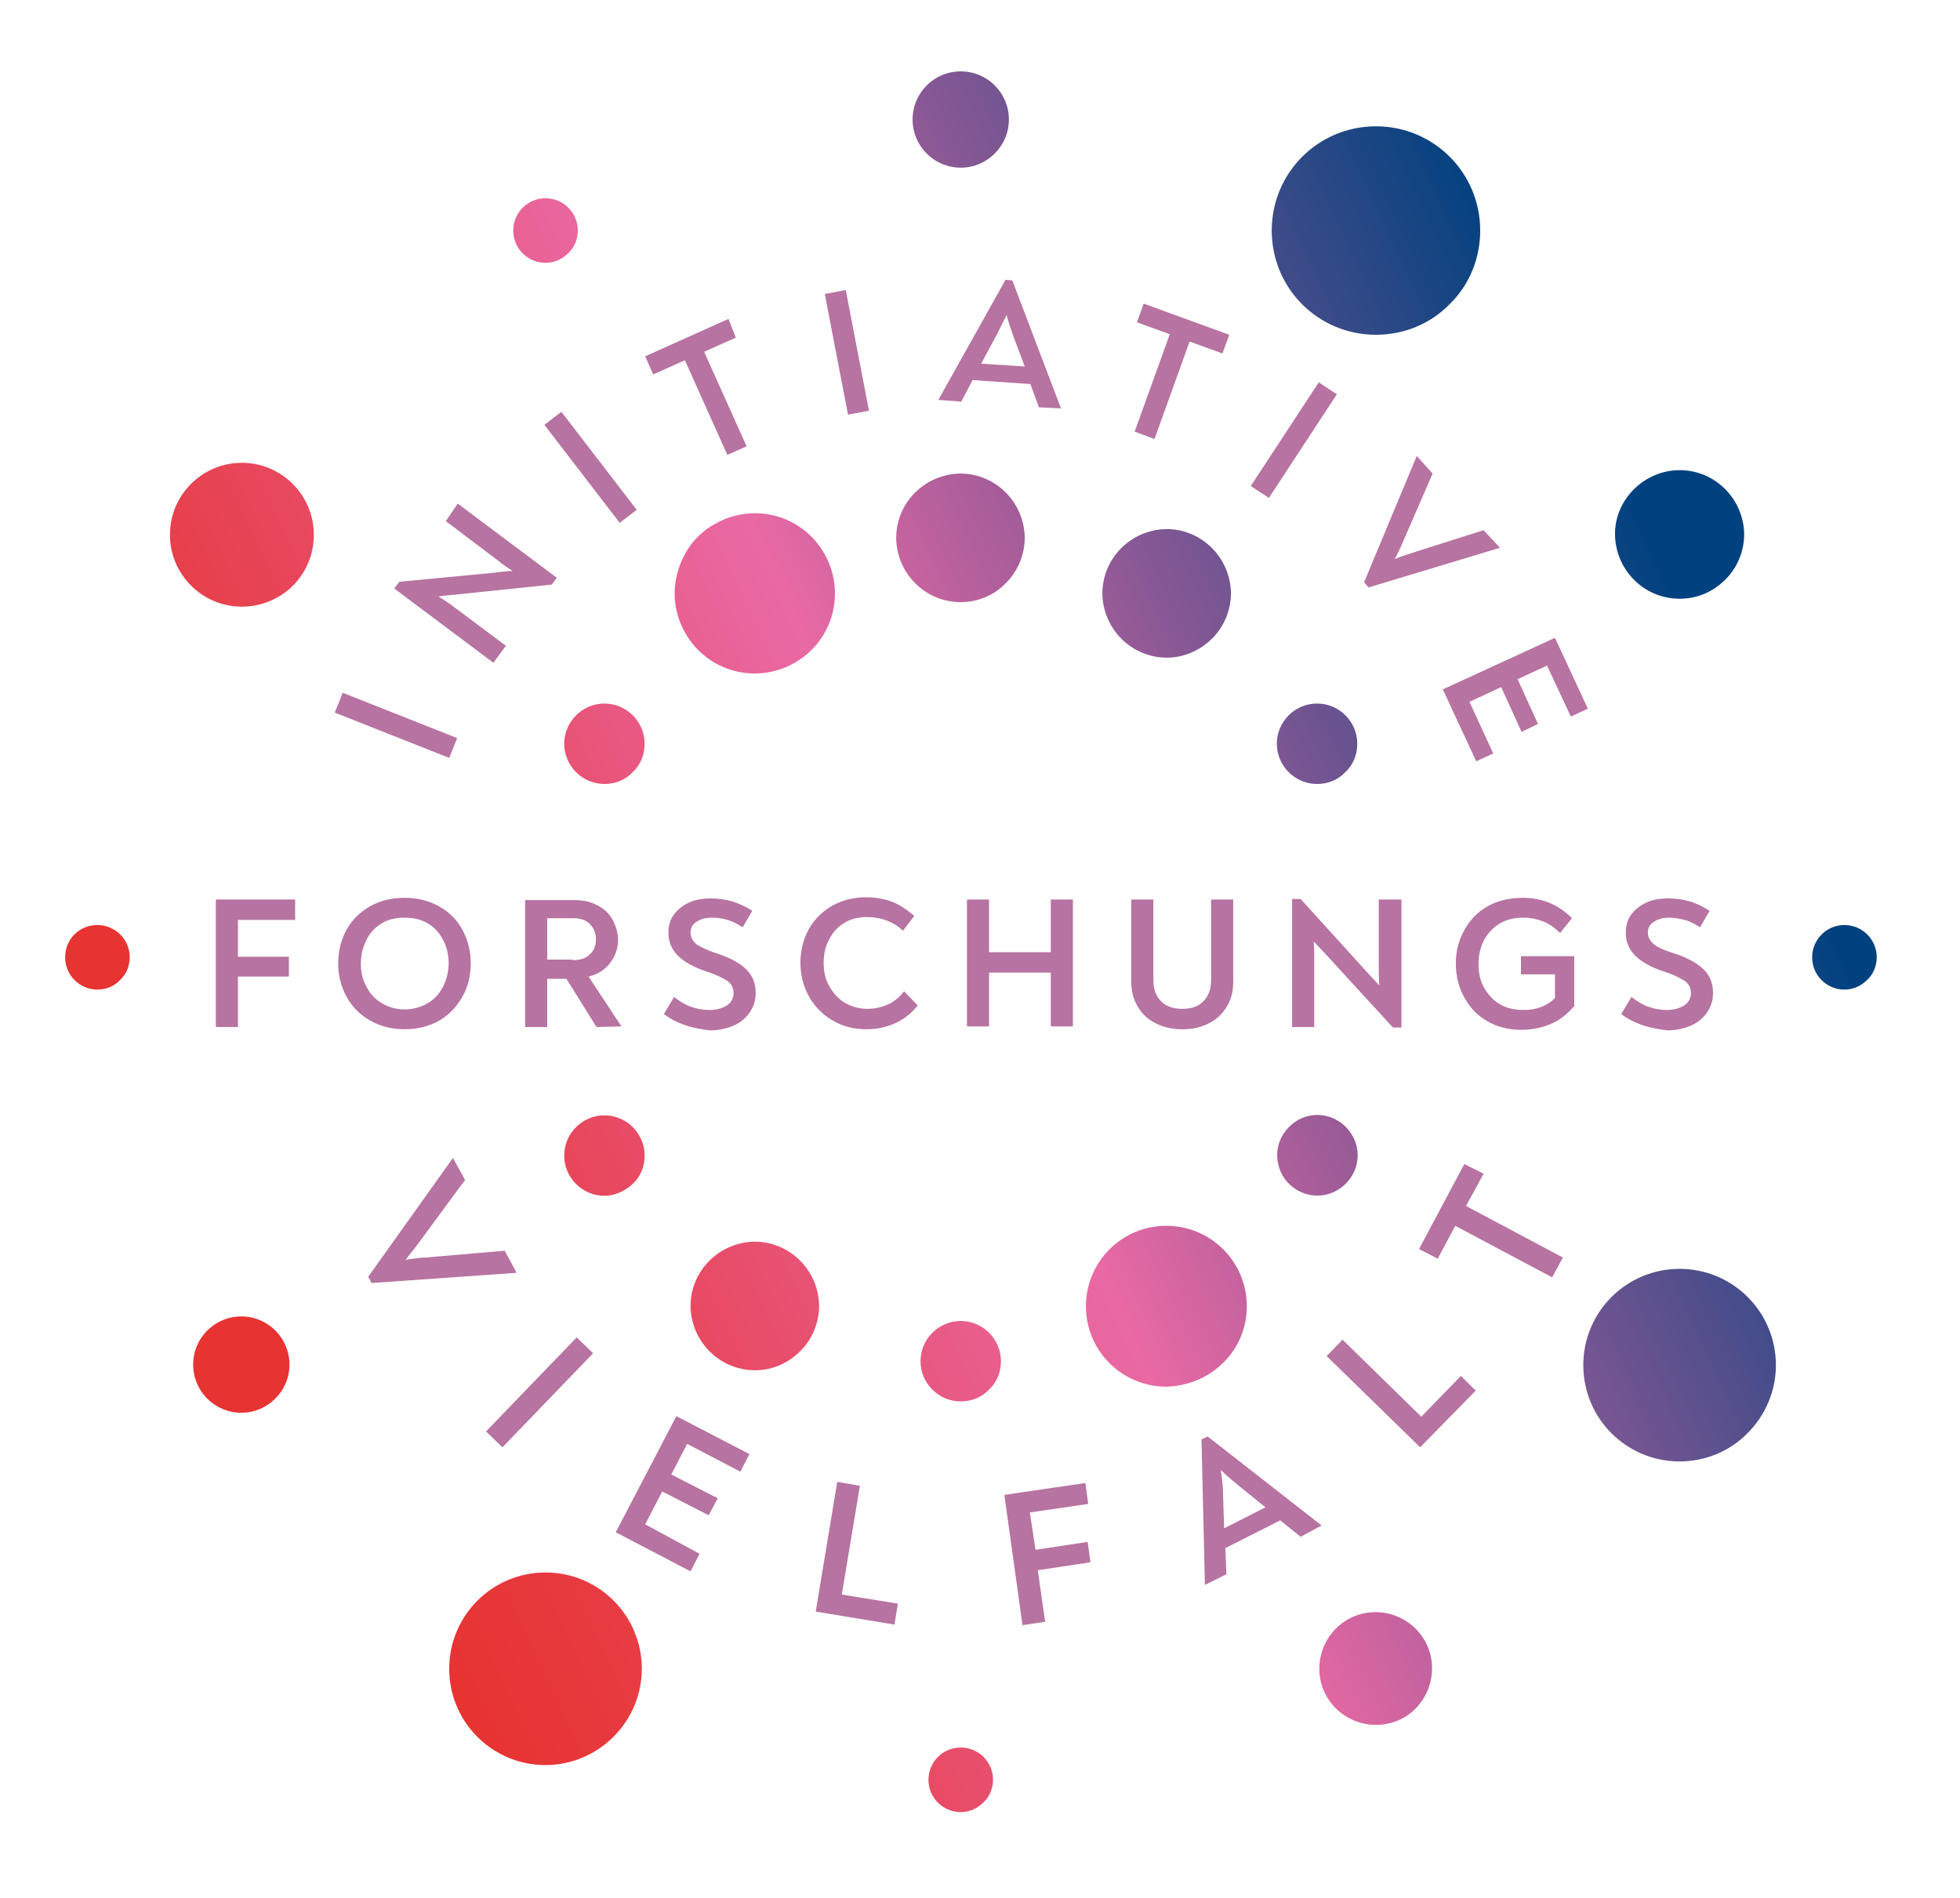 <?xml version="1.0" encoding="utf-8"?>
<!-- Generator: Adobe Illustrator 25.3.1, SVG Export Plug-In . SVG Version: 6.00 Build 0)  -->
<svg version="1.1" id="Ebene_1" xmlns="http://www.w3.org/2000/svg" xmlns:xlink="http://www.w3.org/1999/xlink" x="0px" y="0px"
	 viewBox="0 0 346 335" style="enable-background:new 0 0 346 335;" xml:space="preserve">
<style type="text/css">
	.st0{clip-path:url(#SVGID_2_);}
	.st1{clip-path:url(#SVGID_4_);}
	.st2{clip-path:url(#SVGID_6_);}
	.st3{fill:url(#SVGID_7_);}
	.st4{enable-background:new    ;}
	.st5{fill:#B773A1;}
</style>
<g>
	<defs>
		<path id="SVGID_1_" d="M96.3,311.6c-9.4,0-17-7.6-17-17c0-9.4,7.6-17,17-17c9.4,0,17,7.6,17,17c0,4.5-1.8,8.8-5,12
			C105.1,309.8,100.8,311.6,96.3,311.6 M42.7,107.1c-7,0-12.7-5.7-12.7-12.7c0-7,5.7-12.7,12.7-12.7s12.7,5.7,12.7,12.7
			c0,3.4-1.3,6.6-3.7,9C49.3,105.8,46,107.1,42.7,107.1z M106.7,211.1c-3.9,0-7.1-3.2-7.1-7.1c0-3.9,3.2-7.1,7.1-7.1
			s7.1,3.2,7.1,7.1c0,1.9-0.7,3.7-2.1,5C110.3,210.3,108.5,211.1,106.7,211.1L106.7,211.1z M169.6,319.9c-3.1,0-5.7-2.5-5.7-5.7
			c0-3.1,2.5-5.7,5.7-5.7c3.1,0,5.7,2.5,5.7,5.7c0,1.5-0.6,3-1.7,4C172.5,319.3,171.1,319.9,169.6,319.9z M133.3,241.9
			c-6.3,0-11.3-5.1-11.4-11.3c0-6.3,5.1-11.3,11.3-11.4c6.3,0,11.3,5.1,11.4,11.3c0,3-1.2,5.9-3.3,8
			C139.1,240.7,136.3,241.9,133.3,241.9L133.3,241.9z M169.6,247.4c-3.9,0-7.1-3.2-7.1-7.1c0-3.9,3.2-7.1,7.1-7.1
			c3.9,0,7.1,3.2,7.1,7.1c0,1.9-0.7,3.7-2.1,5C173.3,246.7,171.5,247.4,169.6,247.4L169.6,247.4z M106.7,138.4
			c-3.9,0-7.1-3.2-7.1-7.1c0-3.9,3.2-7.1,7.1-7.1c3.9,0,7.1,3.2,7.1,7.1c0,1.9-0.7,3.7-2.1,5C110.4,137.7,108.6,138.4,106.7,138.4
			L106.7,138.4z M96.3,46.4c-3.1,0-5.7-2.5-5.7-5.7c0-3.1,2.5-5.7,5.7-5.7c3.1,0,5.7,2.5,5.7,5.7c0,1.5-0.6,3-1.7,4
			C99.2,45.8,97.8,46.4,96.3,46.4L96.3,46.4z M205.9,244.8c-7.8,0-14.2-6.3-14.2-14.2c0-7.8,6.3-14.2,14.2-14.2
			c7.8,0,14.2,6.3,14.2,14.2c0,3.8-1.5,7.4-4.2,10C213.3,243.2,209.7,244.7,205.9,244.8z M242.9,304.5c-5.5,0-10-4.4-10-9.9
			s4.4-10,9.9-10c5.5,0,10,4.4,10,9.9c0,2.6-1,5.2-2.9,7.1C248.1,303.5,245.5,304.5,242.9,304.5L242.9,304.5z M126.2,92.5
			c6.8-3.9,15.4-1.6,19.3,5.2s1.6,15.4-5.2,19.3s-15.4,1.6-19.3-5.2c-1.9-3.3-2.4-7.1-1.4-10.7C120.6,97.4,122.9,94.3,126.2,92.5z
			 M229,197.8c3.4-2,7.7-0.8,9.7,2.6s0.8,7.7-2.6,9.7s-7.7,0.8-9.7-2.6c-0.9-1.6-1.2-3.6-0.7-5.4C226.2,200.3,227.4,198.8,229,197.8
			z M169.6,106.3c-6.3,0-11.3-5.1-11.4-11.3c0-6.3,5.1-11.3,11.3-11.4c6.3,0,11.3,5.1,11.4,11.3c0,3-1.2,5.9-3.3,8
			C175.5,105.1,172.6,106.3,169.6,106.3L169.6,106.3z M206,116.1c-6.3,0-11.3-5.1-11.4-11.3c0-6.3,5.1-11.3,11.3-11.4
			c6.3,0,11.3,5.1,11.4,11.3c0,3-1.2,5.9-3.3,8C211.8,114.9,208.9,116.1,206,116.1L206,116.1z M169.6,29.6c-4.7,0-8.5-3.8-8.5-8.5
			c0-4.7,3.8-8.5,8.5-8.5c4.7,0,8.5,3.8,8.5,8.5c0,2.3-0.9,4.4-2.5,6C174,28.7,171.9,29.6,169.6,29.6z M232.5,138.4
			c-3.9,0-7.1-3.2-7.1-7.1c0-3.9,3.2-7.1,7.1-7.1c3.9,0,7.1,3.2,7.1,7.1c0,1.9-0.7,3.7-2.1,5C236.2,137.7,234.4,138.4,232.5,138.4z
			 M296.5,258c-9.4,0-17-7.6-17-17c0-9.4,7.6-17,17-17c9.4,0,17,7.6,17,17c0,4.5-1.8,8.8-5,12C305.4,256.2,301,258,296.5,258
			L296.5,258z M242.9,59.1c-10.2,0-18.4-8.2-18.4-18.4s8.2-18.4,18.4-18.4c10.2,0,18.4,8.2,18.4,18.4c0,4.9-1.9,9.6-5.4,13
			C252.5,57.2,247.8,59.1,242.9,59.1z M296.5,105.7c-6.3,0-11.3-5.1-11.4-11.3S290.3,83,296.5,83c6.3,0,11.3,5.1,11.4,11.3
			c0,3-1.2,5.9-3.3,8C302.4,104.5,299.6,105.7,296.5,105.7z M17.2,174.7c-3.1,0-5.7-2.5-5.7-5.7s2.5-5.7,5.7-5.7
			c3.1,0,5.7,2.5,5.7,5.7c0,1.5-0.6,3-1.7,4C20.2,174.1,18.7,174.7,17.2,174.7L17.2,174.7z M325.6,174.7c-3.1,0-5.7-2.5-5.7-5.7
			c0-3.1,2.5-5.7,5.7-5.7c3.1,0,5.7,2.5,5.7,5.7c0,1.5-0.6,3-1.7,4C328.5,174.1,327.1,174.7,325.6,174.7L325.6,174.7z M42.6,249.4
			c-4.7,0-8.5-3.8-8.5-8.5c0-4.7,3.8-8.5,8.5-8.5s8.5,3.8,8.5,8.5c0,2.3-0.9,4.4-2.5,6C47,248.5,44.9,249.4,42.6,249.4L42.6,249.4z"
			/>
	</defs>
	<clipPath id="SVGID_2_">
		<use xlink:href="#SVGID_1_"  style="overflow:visible;"/>
	</clipPath>
	<g class="st0">
		<g>
			<defs>
				<rect id="SVGID_3_" x="-251.3" y="-105.3" width="841.9" height="595.3"/>
			</defs>
			<clipPath id="SVGID_4_">
				<use xlink:href="#SVGID_3_"  style="overflow:visible;"/>
			</clipPath>
			<g class="st1">
				<g>
					<defs>
						<rect id="SVGID_5_" x="-251.3" y="-105.3" width="841.9" height="595.3"/>
					</defs>
					<clipPath id="SVGID_6_">
						<use xlink:href="#SVGID_5_"  style="overflow:visible;"/>
					</clipPath>
					<g class="st2">
						
							<linearGradient id="SVGID_7_" gradientUnits="userSpaceOnUse" x1="-281.827" y1="613.823" x2="100.927" y2="435.346" gradientTransform="matrix(1 0 0 1 261.86 -358.35)">
							<stop  offset="0" style="stop-color:#E73331"/>
							<stop  offset="0.17" style="stop-color:#E73331"/>
							<stop  offset="0.24" style="stop-color:#E73B41"/>
							<stop  offset="0.36" style="stop-color:#E84F6D"/>
							<stop  offset="0.49" style="stop-color:#E969A4"/>
							<stop  offset="0.83" style="stop-color:#00417F"/>
							<stop  offset="1" style="stop-color:#00417F"/>
						</linearGradient>
						<rect x="10.6" y="11.5" class="st3" width="321.7" height="309.4"/>
					</g>
				</g>
			</g>
		</g>
	</g>
</g>
<g class="st4">
	<path class="st5" d="M91.2,224.7L91.2,224.7l-25.6,1.8l-0.6-1.1l14.9-20.9l0.1,0l2.1,3.8l-8.4,11.4c-0.8,1.1-1.6,2-2.1,2.7
		c1.4-0.2,2.5-0.4,3.5-0.4l14-1.2L91.2,224.7z"/>
</g>
<g class="st4">
	<path class="st5" d="M101.8,236.1l2.9,2.8l-16,16.6l-2.9-2.8L101.8,236.1z"/>
</g>
<g class="st4">
	<path class="st5" d="M123.5,274.3l-1.6,3.1l-13.2-6.9l10.7-20.5l12.9,6.7l-1.6,3.1l-9.4-4.9l-2.8,5.4l8.2,4.2l-1.6,3l-8.2-4.2
		l-3,5.8L123.5,274.3z"/>
</g>
<g class="st4">
	<path class="st5" d="M147.8,261.6l4,0.7l-3.2,19.2l9.9,1.6l-0.6,3.7l-13.9-2.3L147.8,261.6z"/>
</g>
<g class="st4">
	<path class="st5" d="M177.3,263.9l14.3-2.1l0.5,3.7l-10.3,1.5l1,6.6l9.2-1.4l0.5,3.6l-9.3,1.4l1.3,9.1l-4,0.6L177.3,263.9z"/>
</g>
<g class="st4">
	<path class="st5" d="M233.3,269.3L233.3,269.3l-3.7,2l-3.6-2.9l-9.7,4.9l0.2,4.6l-3.8,1.9l0-0.1l-0.6-25.6l1.1-0.5L233.3,269.3z
		 M215.9,263.7l0.2,6.1l7.3-3.7l-4.7-3.8c-1.2-1-2.3-1.9-3.2-2.8C215.7,260.9,215.9,262.3,215.9,263.7z"/>
</g>
<g class="st4">
	<path class="st5" d="M234.2,239.4l2.8-2.9l13.9,13.6l7-7.2l2.6,2.6l-9.8,10L234.2,239.4z"/>
</g>
<g class="st4">
	<path class="st5" d="M261.9,207.2l-3.1,5.7l17.1,9.1l-1.9,3.5l-17.1-9.1l-3.1,5.8l-3.3-1.7l8-15L261.9,207.2z"/>
</g>
<g class="st4">
	<path class="st5" d="M59.1,125.8l1.4-3.5l20.2,8l-1.4,3.5L59.1,125.8z"/>
</g>
<g class="st4">
	<path class="st5" d="M80.8,88.9l17.5,13.1l-0.9,1.2L80.1,105c-1.2,0.1-2.1,0.2-2.7,0.3c0.9,0.6,1.6,1,2,1.3l9.9,7.4l-2.2,3
		l-17.5-13.1l0.9-1.2l16.8-1.6c1.4-0.2,2.5-0.3,3.2-0.3c-0.9-0.6-1.7-1.1-2.4-1.7l-9.4-7.1L80.8,88.9z"/>
</g>
<g class="st4">
	<path class="st5" d="M96.1,75l3-2.3L112.4,90l-3,2.3L96.1,75z"/>
</g>
<g class="st4">
	<path class="st5" d="M129.9,59.6l-5.6,2.5l7.5,16.7l-3.4,1.5l-7.5-16.7l-5.6,2.5l-1.4-3.2l14.7-6.6L129.9,59.6z"/>
</g>
<g class="st4">
	<path class="st5" d="M145.6,51.9l3.7-0.7l4.1,21.3l-3.7,0.7L145.6,51.9z"/>
</g>
<g class="st4">
	<path class="st5" d="M187.3,72.1L187.3,72.1l-3.9-0.2l-1.5-4.1l-10.2-0.7l-2,3.8l-4-0.3l0-0.1l11.8-21.1l1.2,0.1L187.3,72.1z
		 M175.9,59.2l-2.7,5l7.7,0.5l-2-5.3c-0.5-1.4-0.9-2.6-1.2-3.8C177.1,56.8,176.5,58,175.9,59.2z"/>
</g>
<g class="st4">
	<path class="st5" d="M215.8,62.4l-5.8-2.1l-6.2,17.2l-3.5-1.3l6.2-17.2l-5.8-2.1l1.2-3.3l15.1,5.5L215.8,62.4z"/>
</g>
<g class="st4">
	<path class="st5" d="M232.8,67.5l3.2,2.1l-12,18.3l-3.2-2.1L232.8,67.5z"/>
</g>
<g class="st4">
	<path class="st5" d="M264.8,96.7L264.8,96.7l-23.2,7l-0.8-0.9l9.3-22.3l0,0l2.8,3.1l-5.3,12.2c-0.5,1.2-1,2.2-1.4,2.9
		c1.2-0.5,2.2-0.8,3.1-1.1l12.6-4L264.8,96.7z"/>
</g>
<g class="st4">
	<path class="st5" d="M263.6,133l-3,1.4l-5.9-12.7l19.8-9.1l5.8,12.5l-3,1.4l-4.2-9l-5.2,2.4l3.6,7.9l-2.9,1.4l-3.6-7.9l-5.6,2.6
		L263.6,133z"/>
</g>
<g class="st4">
	<path class="st5" d="M38.1,158.8h14v3.6H42v6.5H51v3.5H42v8.9h-3.9V158.8z"/>
</g>
<g class="st4">
	<path class="st5" d="M65.4,180.2c-1.8-1-3.2-2.4-4.2-4.2c-1-1.8-1.5-3.8-1.5-5.9c0-2.2,0.5-4.2,1.5-6s2.4-3.1,4.1-4.1
		c1.8-1,3.8-1.5,6.1-1.5c2.3,0,4.3,0.5,6.1,1.5c1.8,1,3.2,2.4,4.1,4.1c1,1.8,1.5,3.8,1.5,6c0,2.2-0.5,4.2-1.5,5.9
		c-1,1.8-2.4,3.2-4.1,4.2c-1.8,1-3.8,1.5-6.1,1.5C69.2,181.7,67.2,181.2,65.4,180.2z M75.5,177.1c1.2-0.7,2.1-1.7,2.7-2.9
		c0.6-1.2,1-2.6,1-4.1c0-1.5-0.3-2.9-1-4.2c-0.6-1.2-1.5-2.2-2.7-2.9c-1.2-0.7-2.5-1-4.1-1c-1.5,0-2.9,0.3-4,1
		c-1.2,0.7-2.1,1.7-2.7,2.9c-0.6,1.2-1,2.6-1,4.2c0,1.5,0.3,2.9,1,4.1c0.6,1.2,1.5,2.2,2.7,2.9c1.2,0.7,2.5,1.1,4,1.1
		C73,178.2,74.3,177.8,75.5,177.1z"/>
</g>
<g class="st4">
	<path class="st5" d="M109.7,181.2L109.7,181.2l-4.4,0.1l-5.3-8.5h-3.4v8.5h-3.9v-22.4h8.8c1.5,0,2.8,0.3,3.9,0.9
		c1.2,0.6,2.1,1.4,2.7,2.5c0.6,1.1,1,2.3,1,3.6c0,1.6-0.5,2.9-1.4,4.1c-0.9,1.2-2.2,2-3.8,2.4L109.7,181.2z M101.1,169.5
		c1.3,0,2.3-0.3,3-1c0.7-0.6,1.1-1.5,1.1-2.7c0-1.1-0.4-2-1.1-2.7c-0.7-0.7-1.7-1-2.9-1h-4.6v7.3H101.1z"/>
	<path class="st5" d="M121,181c-1.4-0.5-2.7-1.1-3.8-2l1.8-3c0.9,0.7,1.8,1.3,2.9,1.7c1.1,0.4,2.2,0.6,3.4,0.6c1.2,0,2.2-0.3,3-0.8
		c0.8-0.5,1.2-1.3,1.2-2.2c0-0.9-0.4-1.7-1.2-2.2c-0.8-0.5-2-1.1-3.6-1.6c-4.5-1.5-6.7-3.7-6.7-6.8c0-1.3,0.3-2.4,1-3.3
		c0.7-0.9,1.6-1.6,2.7-2.1c1.1-0.5,2.4-0.7,3.8-0.7c1.3,0,2.6,0.2,3.7,0.5c1.2,0.4,2.4,0.9,3.6,1.7l-1.7,2.9
		c-0.9-0.6-1.9-1.1-2.7-1.3c-0.9-0.3-1.8-0.4-2.7-0.4c-1.1,0-1.9,0.2-2.7,0.7c-0.7,0.4-1.1,1.1-1.1,1.9c0,0.9,0.4,1.6,1.2,2.2
		c0.8,0.5,1.9,1,3.4,1.5c2.2,0.7,3.9,1.6,5.1,2.7c1.2,1.1,1.8,2.5,1.8,4.3c0,1.4-0.4,2.5-1.1,3.5s-1.7,1.8-2.9,2.3
		c-1.2,0.5-2.6,0.8-4.1,0.8C123.9,181.7,122.4,181.5,121,181z"/>
	<path class="st5" d="M146.9,180.1c-1.7-1-3.1-2.4-4.1-4.2c-1-1.8-1.5-3.8-1.5-5.9c0-2.2,0.5-4.2,1.5-6c1-1.8,2.4-3.1,4.1-4.1
		c1.8-1,3.8-1.5,6-1.5c1.7,0,3.2,0.3,4.6,0.8c1.3,0.5,2.6,1.4,3.9,2.5l-2,2.6c-1.7-1.6-3.9-2.4-6.3-2.4c-1.5,0-2.9,0.3-4,1
		c-1.2,0.7-2.1,1.7-2.7,2.9c-0.7,1.2-1,2.6-1,4.2c0,1.5,0.3,2.9,1,4.1s1.5,2.2,2.7,2.9c1.2,0.7,2.5,1.1,4,1.1c1.4,0,2.6-0.3,3.7-0.8
		s2-1.3,2.8-2.3l2.4,2.5c-1.1,1.4-2.4,2.4-3.9,3.1s-3.2,1.1-5.1,1.1C150.7,181.7,148.7,181.2,146.9,180.1z"/>
	<path class="st5" d="M170.7,158.8h3.9v9.3h10.9v-9.3h3.9v22.4h-3.9v-9.5h-10.9v9.5h-3.9V158.8z"/>
	<path class="st5" d="M204.1,180.7c-1.4-0.7-2.4-1.6-3.2-2.9s-1.2-2.8-1.2-4.5v-14.5h3.9v14.2c0,1.7,0.5,2.9,1.4,3.8
		s2.2,1.3,3.7,1.3c1.6,0,2.8-0.4,3.7-1.3s1.4-2.1,1.4-3.8v-14.2h3.9v14.5c0,1.8-0.4,3.3-1.2,4.5c-0.8,1.3-1.8,2.2-3.2,2.9
		c-1.4,0.7-2.9,1-4.6,1C207.1,181.7,205.5,181.4,204.1,180.7z"/>
	<path class="st5" d="M247.4,158.8v22.6h-1.5l-12.1-13.2c-0.9-0.9-1.5-1.6-1.9-2c0.1,1.1,0.1,1.9,0.1,2.4v12.7h-3.9v-22.6h1.5
		l11.7,12.9c1,1.1,1.8,1.9,2.2,2.4c-0.1-1.1-0.1-2.1-0.1-3v-12.2H247.4z"/>
	<path class="st5" d="M277.9,168.7v8.9c-1.1,1.3-2.4,2.4-4,3.1s-3.3,1.1-5.3,1.1c-2.3,0-4.3-0.5-6-1.5c-1.8-1-3.1-2.4-4.1-4.2
		c-1-1.8-1.5-3.8-1.5-6c0-2.2,0.5-4.1,1.5-5.9c1-1.8,2.3-3.2,4.1-4.2c1.8-1,3.8-1.5,6.2-1.5c3.5,0,6.3,1.2,8.7,3.6l-2.1,2.6
		c-0.9-0.9-1.9-1.6-2.9-2c-1-0.4-2.2-0.7-3.5-0.7c-1.6,0-3,0.3-4.2,1c-1.2,0.7-2.1,1.7-2.8,2.9c-0.6,1.2-1,2.6-1,4.2
		c0,1.6,0.3,3.1,1,4.3c0.7,1.2,1.6,2.2,2.8,2.9s2.6,1,4.2,1c2.2,0,4.1-0.7,5.5-2.1v-4.2h-6v-3.2H277.9z"/>
</g>
<g class="st4">
	<path class="st5" d="M290,181c-1.4-0.5-2.7-1.1-3.8-2l1.8-3c0.9,0.7,1.8,1.3,2.9,1.7c1.1,0.4,2.2,0.6,3.4,0.6c1.2,0,2.2-0.3,3-0.8
		c0.8-0.5,1.2-1.3,1.2-2.2c0-0.9-0.4-1.7-1.2-2.2c-0.8-0.5-2-1.1-3.6-1.6c-4.5-1.5-6.7-3.7-6.7-6.8c0-1.3,0.3-2.4,1-3.3
		c0.7-0.9,1.6-1.6,2.7-2.1c1.1-0.5,2.4-0.7,3.8-0.7c1.3,0,2.6,0.2,3.7,0.5s2.4,0.9,3.6,1.7l-1.7,2.9c-0.9-0.6-1.9-1.1-2.7-1.3
		s-1.8-0.4-2.7-0.4c-1.1,0-1.9,0.2-2.7,0.7c-0.7,0.4-1.1,1.1-1.1,1.9c0,0.9,0.4,1.6,1.2,2.2s1.9,1,3.4,1.5c2.2,0.7,3.9,1.6,5.1,2.7
		c1.2,1.1,1.8,2.5,1.8,4.3c0,1.4-0.4,2.5-1.1,3.5s-1.7,1.8-2.9,2.3c-1.2,0.5-2.6,0.8-4.1,0.8C292.9,181.7,291.5,181.5,290,181z"/>
</g>
</svg>
